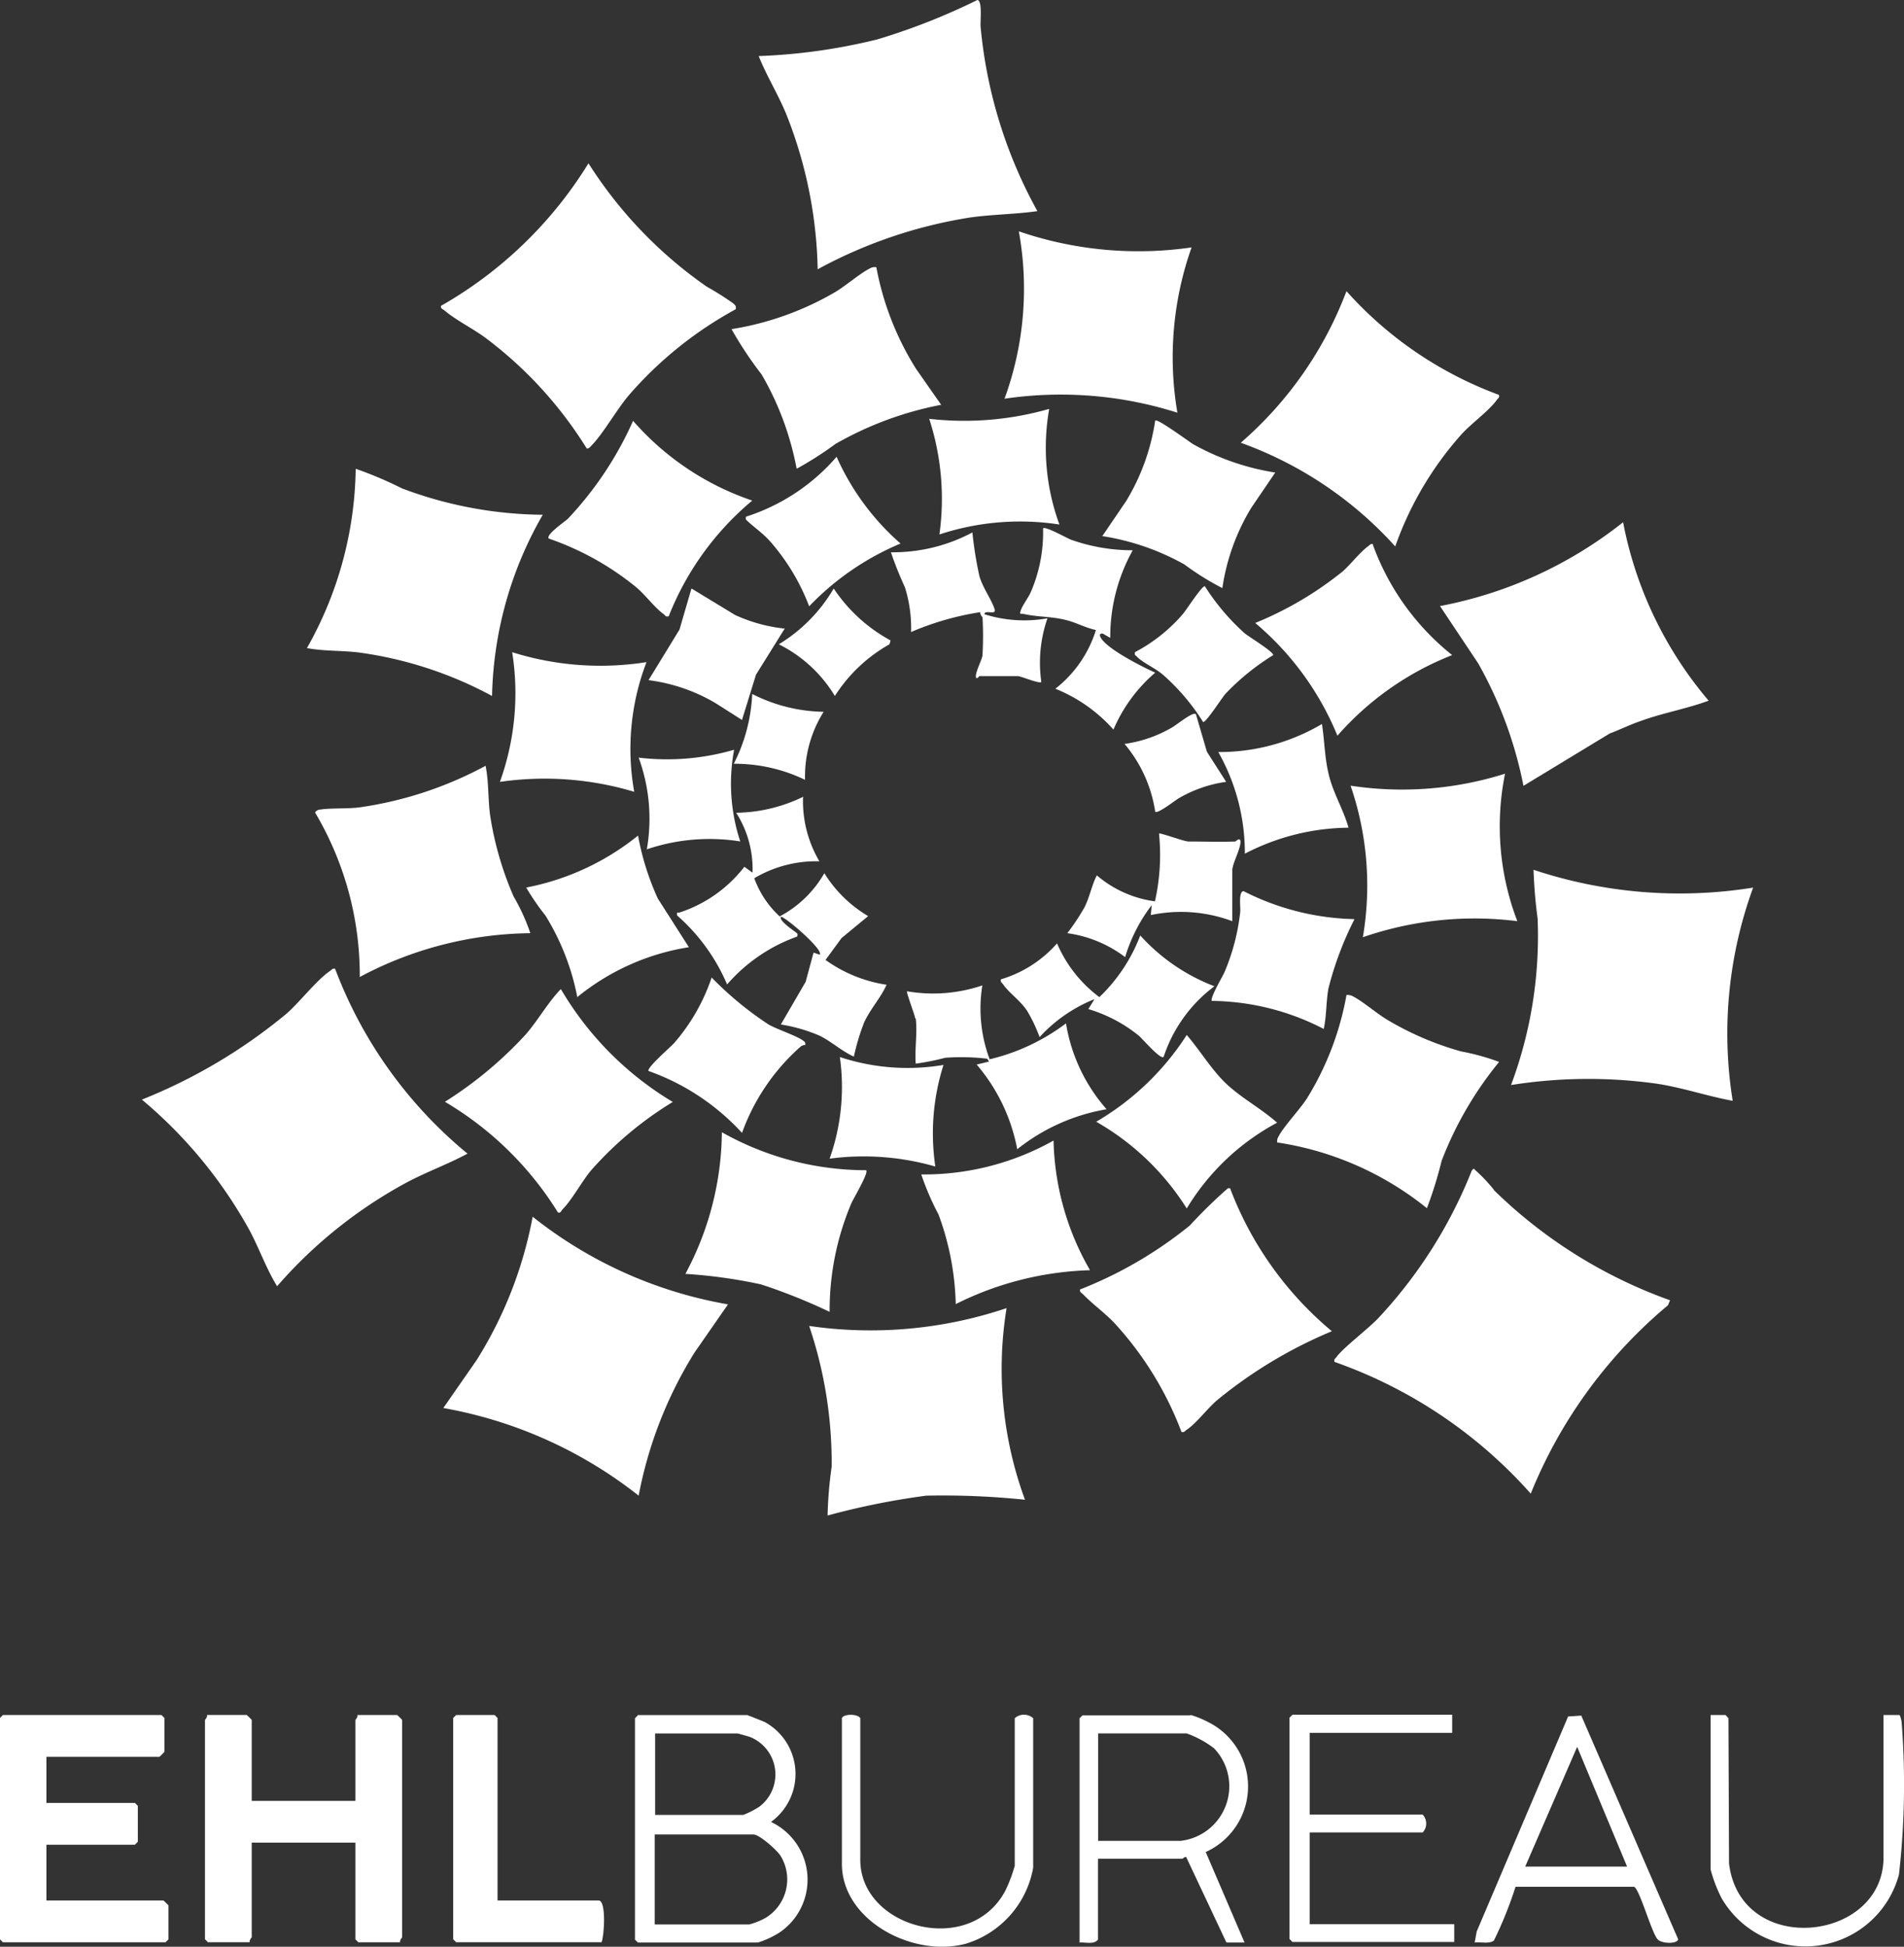 <svg id="Raggruppa_1531" data-name="Raggruppa 1531" xmlns="http://www.w3.org/2000/svg" width="64.845" height="66.289" viewBox="0 0 64.845 66.289">
  <rect x="0" y="0" width="64.845" height="66.289" fill="#333333" stroke="none"/>
  <path id="Tracciato_3900" data-name="Tracciato 3900" d="M195.39,670.116a16.511,16.511,0,0,0,6.007,3.759l-.07.169a16.333,16.333,0,0,0-4.674,6.415,16.039,16.039,0,0,0-6.683-4.485c-.03-.1.03-.109.07-.169.219-.308,1.074-.955,1.422-1.323a15.952,15.952,0,0,0,3.182-5.022c.089-.109.07-.05.139,0a5.479,5.479,0,0,1,.617.656" transform="translate(-144.52 -629.599)" fill="#fff"/>
  <path id="Tracciato_3901" data-name="Tracciato 3901" d="M155.714,662.56a15,15,0,0,0,4.505,6.285c-.666.358-1.382.617-2.059.975a15.761,15.761,0,0,0-4.426,3.54c-.368-.6-.6-1.263-.925-1.88a15.632,15.632,0,0,0-3.68-4.475,18.37,18.37,0,0,0,4.923-2.924c.457-.4,1.034-1.154,1.492-1.462.06-.04.07-.09.169-.07" transform="translate(-144.297 -629.562)" fill="#fff"/>
  <path id="Tracciato_3902" data-name="Tracciato 3902" d="M179.738,636.57c-.766.109-1.542.109-2.307.219a16.088,16.088,0,0,0-5.171,1.76,15.036,15.036,0,0,0-1.074-5.291c-.278-.676-.666-1.293-.935-1.969a19.755,19.755,0,0,0,4.038-.567,21.9,21.9,0,0,0,3.411-1.343c.179.03.09.736.109.915a15.976,15.976,0,0,0,1.939,6.285" transform="translate(-144.412 -629.38)" fill="#fff"/>
  <path id="Tracciato_3903" data-name="Tracciato 3903" d="M204.265,659.757a14.47,14.47,0,0,0-.7,7.27c-.875-.159-1.73-.458-2.616-.587a16.735,16.735,0,0,0-4.933.05,14.5,14.5,0,0,0,.905-5.669,16.43,16.43,0,0,1-.139-1.661,15.758,15.758,0,0,0,7.479.607" transform="translate(-144.554 -629.543)" fill="#fff"/>
  <path id="Tracciato_3904" data-name="Tracciato 3904" d="M169.147,674.023l-1.134,1.631a14.179,14.179,0,0,0-1.909,4.883,14.925,14.925,0,0,0-6.653-2.984l1.134-1.631a13.983,13.983,0,0,0,1.909-4.883,14.71,14.71,0,0,0,6.653,2.984" transform="translate(-144.353 -629.608)" fill="#fff"/>
  <path id="Tracciato_3905" data-name="Tracciato 3905" d="M169.425,639.933a13.083,13.083,0,0,0-3.67,2.954c-.418.5-.855,1.283-1.253,1.691-.05.05-.09.119-.169.1a13.771,13.771,0,0,0-3.441-3.759c-.428-.318-1.014-.607-1.4-.935-.06-.05-.139-.06-.119-.159a14.068,14.068,0,0,0,5.022-4.853,14.718,14.718,0,0,0,4.028,4.2,9.821,9.821,0,0,1,.885.557c.07.06.129.1.1.2" transform="translate(-144.353 -629.411)" fill="#fff"/>
  <path id="Tracciato_3906" data-name="Tracciato 3906" d="M196.424,656.231a13.944,13.944,0,0,0-1.542-4.167l-1.3-1.949a14.306,14.306,0,0,0,6.236-2.854,13.207,13.207,0,0,0,2.914,6.076c-.756.279-1.571.418-2.337.7-.348.119-.686.288-1.034.418l-2.934,1.78Z" transform="translate(-144.54 -629.478)" fill="#fff"/>
  <path id="Tracciato_3907" data-name="Tracciato 3907" d="M179.329,680.694a27.058,27.058,0,0,0-3.361-.139,25.472,25.472,0,0,0-3.361.676,13.965,13.965,0,0,1,.139-1.661,14.571,14.571,0,0,0-.766-4.794,14.531,14.531,0,0,0,6.723-.607,12.893,12.893,0,0,0,.627,6.524" transform="translate(-144.422 -629.626)" fill="#fff"/>
  <path id="Tracciato_3908" data-name="Tracciato 3908" d="M162.816,646.991a12.861,12.861,0,0,0-1.73,6.176,13.274,13.274,0,0,0-4.545-1.482c-.587-.07-1.174-.04-1.76-.149a12.693,12.693,0,0,0,1.661-6.106,13.093,13.093,0,0,1,1.571.666,13.851,13.851,0,0,0,4.8.9" transform="translate(-144.328 -629.468)" fill="#fff"/>
  <path id="Tracciato_3909" data-name="Tracciato 3909" d="M195.552,642.881c.03.1-.03.109-.07.169-.259.368-.885.815-1.213,1.183a11.451,11.451,0,0,0-2.248,3.809,13,13,0,0,0-5.261-3.531,12.8,12.8,0,0,0,3.6-5.162,12.961,12.961,0,0,0,5.191,3.531" transform="translate(-144.503 -629.435)" fill="#fff"/>
  <path id="Tracciato_3910" data-name="Tracciato 3910" d="M186.372,670.08a11.742,11.742,0,0,0,3.461,4.853,15.587,15.587,0,0,0-3.908,2.347c-.328.279-.716.8-1.044,1.014-.06.04-.07.09-.169.07a11.449,11.449,0,0,0-2.248-3.67c-.338-.368-.786-.686-1.1-1.014-.05-.05-.129-.08-.109-.169a14.057,14.057,0,0,0,3.739-2.178,17.012,17.012,0,0,1,1.213-1.193c.06-.04.07-.1.169-.07" transform="translate(-144.473 -629.603)" fill="#fff"/>
  <path id="Tracciato_3911" data-name="Tracciato 3911" d="M162.4,661.3a12.581,12.581,0,0,0-5.818,1.492,10.865,10.865,0,0,0-1.522-5.6.2.2,0,0,1,.169-.1c.368-.06.935-.02,1.372-.08a12.842,12.842,0,0,0,4.266-1.412c.109.547.08,1.1.149,1.651a11.041,11.041,0,0,0,.806,2.8,6.851,6.851,0,0,1,.567,1.243" transform="translate(-144.329 -629.524)" fill="#fff"/>
  <path id="Tracciato_3912" data-name="Tracciato 3912" d="M152.881,691.024h3.531v-2.755s.09-.1.07-.169h1.353s.169.159.169.169v7.4s-.089.1-.07.169h-1.422l-.1-.1v-3.292h-3.531v3.222s-.089.1-.07.169h-1.422l-.1-.1v-7.469s.09-.1.07-.169h1.353s.169.159.169.169Z" transform="translate(-144.308 -629.702)" fill="#fff"/>
  <path id="Tracciato_3913" data-name="Tracciato 3913" d="M145.851,689.532v1.561h3.013l.1.1v1.223l-.1.1h-3.013v1.9h3.988s.169.159.169.169v1.154l-.1.1h-5.539l-.1-.1V688.2l.1-.1h5.4l.1.1v1.154s-.159.169-.169.169h-3.849Z" transform="translate(-144.27 -629.702)" fill="#fff"/>
  <path id="Tracciato_3914" data-name="Tracciato 3914" d="M185.045,637.837a11.2,11.2,0,0,0-.487,5.639A13.111,13.111,0,0,0,178.67,643a10.907,10.907,0,0,0,.487-5.7,12.573,12.573,0,0,0,5.888.547" transform="translate(-144.459 -629.423)" fill="#fff"/>
  <path id="Tracciato_3915" data-name="Tracciato 3915" d="M188.01,668.472a.28.28,0,0,1,.04-.2c.179-.348.706-.9.965-1.293a10.05,10.05,0,0,0,1.353-3.531.376.376,0,0,1,.209.04c.338.169.816.587,1.183.806a10.358,10.358,0,0,0,2.506,1.074,7.938,7.938,0,0,1,1.3.358,12.2,12.2,0,0,0-1.959,3.371,13.818,13.818,0,0,1-.5,1.611,10.628,10.628,0,0,0-5.092-2.238" transform="translate(-144.51 -629.567)" fill="#fff"/>
  <path id="Tracciato_3916" data-name="Tracciato 3916" d="M163.458,663.25a10.914,10.914,0,0,0,3.809,3.839A12.1,12.1,0,0,0,164.5,669.4c-.328.388-.666,1.024-.985,1.343-.05.05-.06.139-.159.109a11.259,11.259,0,0,0-3.849-3.769,13.423,13.423,0,0,0,2.765-2.307c.418-.487.736-1.064,1.174-1.522" transform="translate(-144.354 -629.566)" fill="#fff"/>
  <path id="Tracciato_3917" data-name="Tracciato 3917" d="M174.253,638.53a9.9,9.9,0,0,0,1.353,3.461l.855,1.223a11.642,11.642,0,0,0-3.6,1.333,11.827,11.827,0,0,1-1.323.845,10.023,10.023,0,0,0-1.193-3.212,12.833,12.833,0,0,1-1.024-1.542,10.153,10.153,0,0,0,3.531-1.263c.368-.219.845-.637,1.183-.806a.307.307,0,0,1,.209-.04" transform="translate(-144.407 -629.43)" fill="#fff"/>
  <path id="Tracciato_3918" data-name="Tracciato 3918" d="M195.781,655.87a9.017,9.017,0,0,0,.418,5.022,11.644,11.644,0,0,0-5.261.547,10.46,10.46,0,0,0-.418-5.161,11.643,11.643,0,0,0,5.261-.408" transform="translate(-144.523 -629.525)" fill="#fff"/>
  <path id="Tracciato_3919" data-name="Tracciato 3919" d="M173.9,669.453c.08.08-.428.945-.5,1.1a9.33,9.33,0,0,0-.746,3.71,19.741,19.741,0,0,0-2.337-.935,17.254,17.254,0,0,0-2.576-.358,10.357,10.357,0,0,0,1.243-4.823,10,10,0,0,0,4.923,1.293" transform="translate(-144.399 -629.593)" fill="#fff"/>
  <path id="Tracciato_3920" data-name="Tracciato 3920" d="M169.992,646.505a9.819,9.819,0,0,0-2.844,3.938c-.109.03-.119-.03-.169-.07-.288-.2-.637-.666-.935-.915a9.654,9.654,0,0,0-2.984-1.661c-.1-.139.557-.577.656-.676a11.888,11.888,0,0,0,2.218-3.332,9.364,9.364,0,0,0,4.058,2.715" transform="translate(-144.373 -629.459)" fill="#fff"/>
  <path id="Tracciato_3921" data-name="Tracciato 3921" d="M191.258,648.02a8.525,8.525,0,0,0,2.705,3.769,10.081,10.081,0,0,0-3.908,2.745,9.929,9.929,0,0,0-2.8-3.839,11.849,11.849,0,0,0,2.984-1.76c.269-.239.6-.666.865-.855.06-.04.07-.09.169-.07" transform="translate(-144.506 -629.482)" fill="#fff"/>
  <path id="Tracciato_3922" data-name="Tracciato 3922" d="M181.568,672.846A10.885,10.885,0,0,0,176.993,674a9.4,9.4,0,0,0-.587-3.053,9.042,9.042,0,0,1-.587-1.362,9.02,9.02,0,0,0,4.505-1.154,9.2,9.2,0,0,0,1.243,4.416" transform="translate(-144.443 -629.594)" fill="#fff"/>
  <path id="Tracciato_3923" data-name="Tracciato 3923" d="M166.686,695.231h3.222a2.411,2.411,0,0,0,.547-.219,1.532,1.532,0,0,0,.517-2.118c-.119-.189-.716-.726-.925-.726h-3.361v3.053Zm0-3.729H169.7a2.842,2.842,0,0,0,.547-.278,1.374,1.374,0,0,0-.318-2.377c-.06-.02-.408-.119-.428-.119h-2.8v2.785Zm-.587-3.4h3.739s.517.2.6.239a2.016,2.016,0,0,1,.209,3.4,2.174,2.174,0,0,1,.3,3.759,3.111,3.111,0,0,1-.746.348h-4.087l-.1-.1v-7.538l.1-.1Z" transform="translate(-144.389 -629.702)" fill="#fff"/>
  <path id="Tracciato_3924" data-name="Tracciato 3924" d="M166.382,652.048a8.262,8.262,0,0,0-.418,4.416,10.614,10.614,0,0,0-4.575-.338,8.894,8.894,0,0,0,.418-4.416,10.033,10.033,0,0,0,4.575.338" transform="translate(-144.364 -629.502)" fill="#fff"/>
  <path id="Tracciato_3925" data-name="Tracciato 3925" d="M161.312,694.415h3.431c.269,0,.189,1.213.1,1.422h-4.953l-.1-.1V688.2l.1-.1H161.2l.1.1v6.216Z" transform="translate(-144.355 -629.702)" fill="#fff"/>
  <path id="Tracciato_3926" data-name="Tracciato 3926" d="M187.908,645.55l-.816,1.2a7.294,7.294,0,0,0-.985,2.735,9.332,9.332,0,0,1-1.293-.806,8.332,8.332,0,0,0-2.795-.965l.816-1.2a7.357,7.357,0,0,0,.985-2.735c.07-.08,1.134.706,1.293.806a8.408,8.408,0,0,0,2.795.965" transform="translate(-144.477 -629.459)" fill="#fff"/>
  <path id="Tracciato_3927" data-name="Tracciato 3927" d="M187.976,667.8a8,8,0,0,0-3.083,2.924,8.774,8.774,0,0,0-3.083-2.954,9.13,9.13,0,0,0,3.083-2.954c.438.507.806,1.124,1.283,1.6.547.537,1.233.885,1.8,1.392" transform="translate(-144.476 -629.574)" fill="#fff"/>
  <path id="Tracciato_3928" data-name="Tracciato 3928" d="M167.839,661.789a7.986,7.986,0,0,0-3.809,1.7,8.239,8.239,0,0,0-1.084-2.775,8.342,8.342,0,0,1-.656-.955,8.663,8.663,0,0,0,3.809-1.77,9,9,0,0,0,.676,2.148l1.054,1.651Z" transform="translate(-144.369 -629.537)" fill="#fff"/>
  <path id="Tracciato_3929" data-name="Tracciato 3929" d="M181.876,692.386h2.8a1.871,1.871,0,0,0,1.144-3.153,3.456,3.456,0,0,0-.935-.507h-3.013v3.67Zm3.153-4.286a3.164,3.164,0,0,1,.587.239,2.448,2.448,0,0,1-.08,4.426l1.323,3.083h-.617l-1.372-2.914c-.06-.01-.109.06-.129.06h-2.874v2.755c-.149.179-.418.08-.627.1v-7.638l.1-.1h3.67Z" transform="translate(-144.473 -629.702)" fill="#fff"/>
  <path id="Tracciato_3930" data-name="Tracciato 3930" d="M180.177,643.38a7.6,7.6,0,0,0,.348,3.938,8.77,8.77,0,0,0-4.087.338,8.8,8.8,0,0,0-.348-3.938,10.5,10.5,0,0,0,4.087-.338" transform="translate(-144.444 -629.457)" fill="#fff"/>
  <path id="Tracciato_3931" data-name="Tracciato 3931" d="M193.969,688.1v.607h-4.853v2.785h3.849a.445.445,0,0,1,0,.607h-3.849v3.123h4.923v.607h-5.51l-.1-.1v-7.538l.1-.1h5.44Z" transform="translate(-144.512 -629.702)" fill="#fff"/>
  <path id="Tracciato_3932" data-name="Tracciato 3932" d="M190.623,660.855a11.242,11.242,0,0,0-.885,2.357c-.08.458-.06.925-.159,1.372a8.44,8.44,0,0,0-3.809-.955c-.08-.08.358-.816.428-.975a7.243,7.243,0,0,0,.537-2.049c.02-.159-.07-.676.109-.716a8.707,8.707,0,0,0,3.769.955" transform="translate(-144.497 -629.547)" fill="#fff"/>
  <path id="Tracciato_3933" data-name="Tracciato 3933" d="M196.5,693.262h3.461l-1.7-4.078-1.77,4.078Zm-.338.686a13.217,13.217,0,0,1-.736,1.83c-.159.129-.457.04-.656.07l.07-.378,3.113-7.32.448-.03,3.3,7.618c-.04.169-.567.149-.7,0-.209-.229-.617-1.73-.806-1.79h-4.038Z" transform="translate(-144.547 -629.702)" fill="#fff"/>
  <path id="Tracciato_3934" data-name="Tracciato 3934" d="M183.039,648.216a6.06,6.06,0,0,0-.766,2.984l-.239-.139c-.09-.03-.139.02-.1.1.179.4,1.452,1.034,1.87,1.223a5.28,5.28,0,0,0-1.422,1.939,5.266,5.266,0,0,0-1.979-1.392,4.048,4.048,0,0,0,1.382-2c-.348-.07-.656-.249-1.014-.338-.5-.129-.985-.1-1.452-.209-.06-.02-.149.04-.1-.1.05-.179.278-.467.358-.666a5.134,5.134,0,0,0,.408-2.148c.08-.08.8.328.955.388a6.246,6.246,0,0,0,2.1.358" transform="translate(-144.461 -629.479)" fill="#fff"/>
  <path id="Tracciato_3935" data-name="Tracciato 3935" d="M171.811,665.147a.259.259,0,0,0-.169.07,7.151,7.151,0,0,0-1.979,2.924,7.875,7.875,0,0,0-3.182-2.108c-.089-.09.756-.825.865-.945a6.624,6.624,0,0,0,1.283-2.238,11.533,11.533,0,0,0,1.939,1.6c.3.169.965.388,1.174.547.07.05.09.07.07.169" transform="translate(-144.392 -629.564)" fill="#fff"/>
  <path id="Tracciato_3936" data-name="Tracciato 3936" d="M184.079,665.547c-.1.09-.716-.617-.825-.716a5,5,0,0,0-1.73-.915l.209-.338a5.1,5.1,0,0,0-1.87,1.293,5.019,5.019,0,0,0-.428-.9c-.239-.358-.617-.607-.816-.9-.04-.06-.1-.07-.07-.169a4.087,4.087,0,0,0,1.909-1.223,4.472,4.472,0,0,0,1.442,1.83,5.705,5.705,0,0,0,1.392-2.1,6.528,6.528,0,0,0,2.526,1.73,4.922,4.922,0,0,0-1.73,2.407" transform="translate(-144.458 -629.556)" fill="#fff"/>
  <path id="Tracciato_3937" data-name="Tracciato 3937" d="M171.968,650.112a7.243,7.243,0,0,0-1.353-2.238c-.229-.249-.5-.438-.726-.646-.06-.06-.1-.06-.07-.169a6.813,6.813,0,0,0,3.083-2.039,8.521,8.521,0,0,0,2.178,2.954,9.26,9.26,0,0,0-3.113,2.138" transform="translate(-144.41 -629.466)" fill="#fff"/>
  <path id="Tracciato_3938" data-name="Tracciato 3938" d="M171.746,656.69a4.036,4.036,0,0,0,.557,2.168,4.135,4.135,0,0,0-2.218.577,3.3,3.3,0,0,0,.865,1.3,3.8,3.8,0,0,0,1.522-1.472,4.371,4.371,0,0,0,1.492,1.462l-.905.746-.547.746a4.774,4.774,0,0,0,2.079.845c-.209.467-.567.835-.776,1.313a7.779,7.779,0,0,0-.338,1.134c-.418-.189-.766-.517-1.174-.716a5.509,5.509,0,0,0-1.313-.378l.845-1.452.269-.995.209.07c.149-.149-1.1-1.233-1.313-1.293-.109.119.448.487.507.537s.06.05.04.139a5.672,5.672,0,0,0-2.387,1.631,6.507,6.507,0,0,0-1.7-2.347c-.03-.149.03-.08.1-.109a4.59,4.59,0,0,0,2.188-1.551l.278.2a3.55,3.55,0,0,0-.557-2.039,5.374,5.374,0,0,0,2.287-.547" transform="translate(-144.397 -629.53)" fill="#fff"/>
  <path id="Tracciato_3939" data-name="Tracciato 3939" d="M173.1,688.209c.05-.149.537-.159.627,0v4.823c0,2.327,3.739,3.332,4.943,1.044a4.979,4.979,0,0,0,.318-.845v-5.022a.471.471,0,0,1,.627,0V693.3a3.311,3.311,0,0,1-2.287,2.586c-1.8.487-4.227-.786-4.227-2.715v-4.953Z" transform="translate(-144.428 -629.702)" fill="#fff"/>
  <path id="Tracciato_3940" data-name="Tracciato 3940" d="M208.738,688.1h.547a.724.724,0,0,1,.07.239,27.374,27.374,0,0,1-.09,5.191,3.3,3.3,0,0,1-6.037.816,4.858,4.858,0,0,1-.378-.985V688.1h.507l.1.109.02,4.943c.388,3.212,5.261,2.685,5.261-.2V688.1Z" transform="translate(-144.591 -629.702)" fill="#fff"/>
  <path id="Tracciato_3941" data-name="Tracciato 3941" d="M190.426,657.7a7.8,7.8,0,0,0-3.531.885,6.946,6.946,0,0,0-.905-3.461,6.868,6.868,0,0,0,3.531-.955c.09.577.09,1.134.229,1.711.149.636.5,1.193.676,1.82" transform="translate(-144.499 -629.516)" fill="#fff"/>
  <path id="Tracciato_3942" data-name="Tracciato 3942" d="M177.893,650.494s-.089-.1-.07-.169a9.691,9.691,0,0,0-2.357.676,4.651,4.651,0,0,0-.209-1.522,11.936,11.936,0,0,1-.477-1.193,5.754,5.754,0,0,0,2.775-.676,12.594,12.594,0,0,0,.239,1.492c.129.428.418.8.517,1.124.07.219-.338,0-.348.169a4.5,4.5,0,0,0,2.148.139,4.6,4.6,0,0,0-.209,2.168c-.07.07-.7-.2-.8-.2h-1.313s-.05.08-.1.07c-.09-.119.209-.646.209-.786a11.21,11.21,0,0,0,0-1.293" transform="translate(-144.437 -629.48)" fill="#fff"/>
  <path id="Tracciato_3943" data-name="Tracciato 3943" d="M176.559,665.839a7.7,7.7,0,0,0-.278,3.461,8.8,8.8,0,0,0-3.6-.268,7.306,7.306,0,0,0,.348-3.461,7.344,7.344,0,0,0,3.531.269" transform="translate(-144.426 -629.578)" fill="#fff"/>
  <path id="Tracciato_3944" data-name="Tracciato 3944" d="M186.548,658.189s.179-.179.169.03c-.01.259-.278.726-.278.955v1.73a4.975,4.975,0,0,0-2.775-.209l.03-.338a5.528,5.528,0,0,0-.905,1.77,4.209,4.209,0,0,0-1.969-.815,7.583,7.583,0,0,0,.587-.885c.179-.358.239-.736.418-1.084a3.826,3.826,0,0,0,1.979.885,7.205,7.205,0,0,0,.139-2.307c.03-.04.855.269,1,.269.527,0,1.074.02,1.591,0" transform="translate(-144.47 -629.536)" fill="#fff"/>
  <path id="Tracciato_3945" data-name="Tracciato 3945" d="M171.124,650.883l-.985,1.581-.477,1.542s-.825-.527-.945-.6a5.972,5.972,0,0,0-2.238-.756l1.054-1.721.408-1.4,1.482.9a5.4,5.4,0,0,0,1.711.467" transform="translate(-144.392 -629.49)" fill="#fff"/>
  <path id="Tracciato_3946" data-name="Tracciato 3946" d="M183.13,651.7a5.549,5.549,0,0,0,1.631-1.293c.129-.149.656-.975.756-.955a7.7,7.7,0,0,0,1.353,1.6c.159.129.995.637.975.746a8.052,8.052,0,0,0-1.631,1.323c-.129.149-.656.975-.756.955a7.251,7.251,0,0,0-1.392-1.631c-.239-.2-.676-.4-.855-.587-.06-.06-.1-.06-.07-.169" transform="translate(-144.483 -629.49)" fill="#fff"/>
  <path id="Tracciato_3947" data-name="Tracciato 3947" d="M175.608,664.234c-.02-.129-.308-.885-.278-.915a5.22,5.22,0,0,0,2.566-.2,4.933,4.933,0,0,0,.249,2.516,7.007,7.007,0,0,0,2.6-1.223,5.832,5.832,0,0,0,1.382,2.924,6.67,6.67,0,0,0-3.043,1.362,6.188,6.188,0,0,0-1.382-2.884l.418-.1s-.04-.09-.07-.1a7.381,7.381,0,0,0-1.422-.03,8.539,8.539,0,0,1-1,.2c-.04-.487.06-1.054,0-1.532" transform="translate(-144.44 -629.565)" fill="#fff"/>
  <path id="Tracciato_3948" data-name="Tracciato 3948" d="M169.392,655.05a6.284,6.284,0,0,0,.209,3.123,6.641,6.641,0,0,0-3.182.269,6.059,6.059,0,0,0-.278-3.123,8.145,8.145,0,0,0,3.252-.269" transform="translate(-144.39 -629.521)" fill="#fff"/>
  <path id="Tracciato_3949" data-name="Tracciato 3949" d="M174.749,651.29l-.04.139a5.257,5.257,0,0,0-1.86,1.76,4.658,4.658,0,0,0-1.909-1.76,5.425,5.425,0,0,0,1.87-1.9,5.432,5.432,0,0,0,1.939,1.77" transform="translate(-144.416 -629.49)" fill="#fff"/>
  <path id="Tracciato_3950" data-name="Tracciato 3950" d="M185.207,653.82l.378,1.293.656,1.024a4.379,4.379,0,0,0-1.611.557c-.139.08-.726.547-.806.458a4.653,4.653,0,0,0-1.044-2.307,4.378,4.378,0,0,0,1.611-.557c.149-.08.716-.547.806-.457" transform="translate(-144.481 -629.514)" fill="#fff"/>
  <path id="Tracciato_3951" data-name="Tracciato 3951" d="M172.453,653.757a4.141,4.141,0,0,0-.627,2.307,5.517,5.517,0,0,0-2.427-.547,5.783,5.783,0,0,0,.627-2.377,5.509,5.509,0,0,0,2.427.607" transform="translate(-144.408 -629.51)" fill="#fff"/>
</svg>
